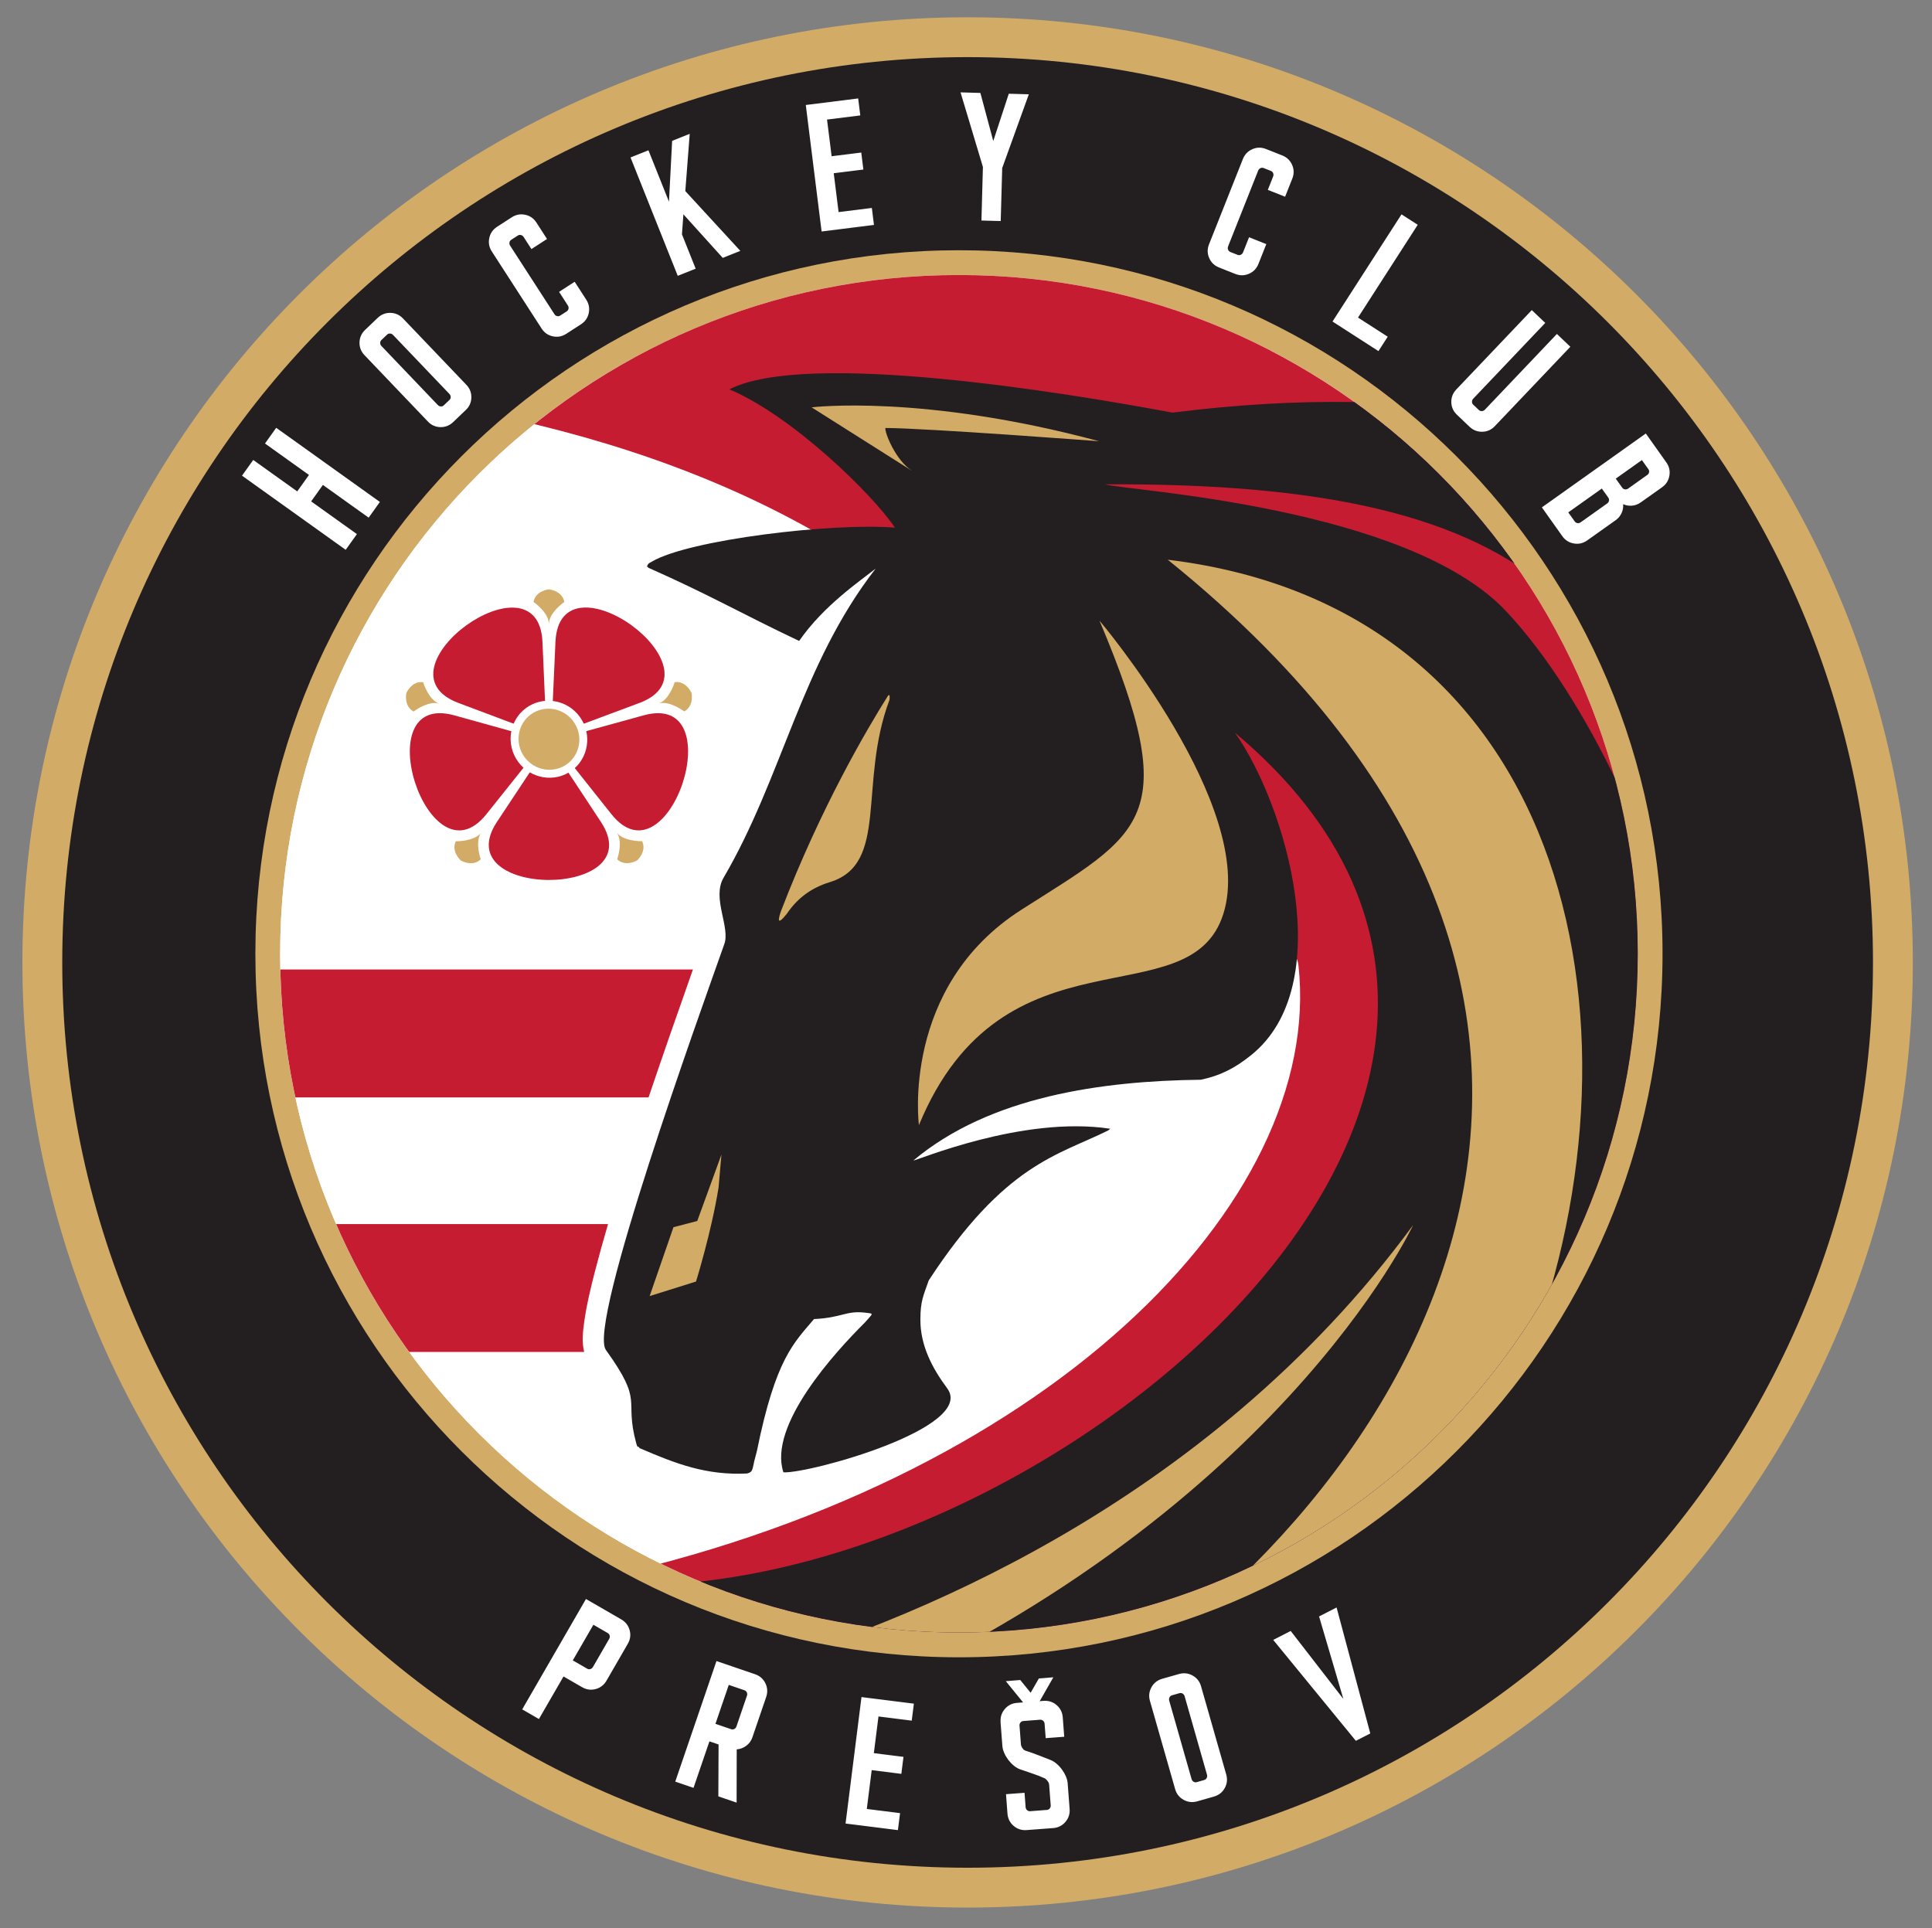 <?xml version="1.0" encoding="UTF-8"?>
<svg id="Layer_1" xmlns="http://www.w3.org/2000/svg" xmlns:xlink="http://www.w3.org/1999/xlink" version="1.1" viewBox="0 0 513 512">
  <rect x="0" y="0" width="513" height="512" fill="#808080" stroke="none"/>
  <!-- Generator: Adobe Illustrator 29.7.1, SVG Export Plug-In . SVG Version: 2.1.1 Build 8)  -->
  <defs>
    <style>
      .st0, .st1, .st2, .st3 {
        fill-rule: evenodd;
      }

      .st0, .st4 {
        fill: #fff;
      }

      .st1 {
        fill: #d2ab67;
      }

      .st2 {
        fill: #c51c31;
      }

      .st5 {
        stroke: #231f20;
        stroke-miterlimit: 22.93;
        stroke-width: .57px;
      }

      .st5, .st6 {
        fill: none;
      }

      .st6 {
        clip-rule: evenodd;
      }

      .st3 {
        fill: #231f20;
      }

      .st7 {
        clip-path: url(#clippath);
      }
    </style>
    <clipPath id="clippath">
      <path class="st6" d="M254.63,73.03c99.54,0,180.24,80.69,180.24,180.24s-80.69,180.24-180.24,180.24-180.24-80.69-180.24-180.24S155.09,73.03,254.63,73.03"/>
    </clipPath>
  </defs>
  <path class="st1" d="M256.93,4.59c138.61,0,250.98,112.37,250.98,250.98s-112.37,250.98-250.98,250.98S5.95,394.17,5.95,255.56,118.32,4.59,256.93,4.59"/>
  <path class="st3" d="M256.93,15.17c132.77,0,240.4,107.63,240.4,240.4s-107.63,240.4-240.4,240.4S16.53,388.33,16.53,255.56,124.16,15.17,256.93,15.17"/>
  <path class="st1" d="M254.63,66.45c103.18,0,186.82,83.64,186.82,186.82s-83.64,186.82-186.82,186.82-186.82-83.64-186.82-186.82S151.45,66.45,254.63,66.45"/>
  <path class="st0" d="M254.63,73.03c99.54,0,180.24,80.69,180.24,180.24s-80.69,180.24-180.24,180.24-180.24-80.69-180.24-180.24S155.09,73.03,254.63,73.03"/>
  <g class="st7">
    <polygon class="st0" points="258.5 282.63 259.53 280.04 260.56 277.46 258.5 277.46 256.43 277.46 257.46 280.04 258.5 282.63"/>
    <polygon class="st5" points="258.5 282.63 259.53 280.04 260.56 277.46 258.5 277.46 256.43 277.46 257.46 280.04 258.5 282.63"/>
    <path class="st0" d="M252.85,468.72c-26.48-12.29-191.25-60.56-192.34-106.38l4.21-243.24s107.54-32.69,187.54-31.89c80.01-.8,147.71,18.47,147.71,18.47v256.65c-1.09,45.82-120.64,94.09-147.12,106.38"/>
    <path class="st2" d="M252.85,468.72l-1.1-.51-.79-.36-.41-.19-.72-.32-1.18-.53-.11-.05-.19-.09-1.32-.59-.18-.08-1.21-.54-.6-.27-.86-.38-1.06-.47-.46-.21-1.56-.69h-.03s-1.65-.75-1.65-.75l-.45-.2-1.26-.56-1.67-.75-.09-.04-1.52-.68-.31-.14-1.88-.84-.22-.1-1.7-.77-.19-.08-1.36-.61-.92-.42-1.42-.65-.51-.23c-1.71-.78-3.47-1.59-5.27-2.43l-1.15-.53-1.25-.58-1.21-.57-1.4-.66-.03-.02-2.25-1.06-1.47-.7-1.02-.49-1.57-.75-1.09-.53-1.67-.81-.42-.2c-1.38-.67-2.77-1.35-4.16-2.04l-.27-.13-1.72-.86-1.03-.52-1.64-.82-1.01-.51c-2.05-1.04-4.12-2.1-6.2-3.18l-.62-.32-1.89-.99-.89-.47-1.82-.97-.8-.43c-2.12-1.14-4.25-2.3-6.37-3.47l-.6-.33c-.67-.37-1.34-.75-2.01-1.12l-.66-.37c-2.22-1.25-4.43-2.52-6.62-3.81l-.34-.2c-.68-.4-1.36-.8-2.03-1.2l-.64-.38c-.65-.39-1.29-.78-1.94-1.17l-.69-.42c-2.04-1.25-4.06-2.5-6.05-3.78,121.34-25.6,195.58-100.5,188.66-163.43-1.91-17.34-53.97,35.68-64.56-59.53-42.58-56.73-108.04-81.38-174.48-91.15,104.62-60.94,226.19-47.68,327.59,6.9l6.51,250.14c-1.09,45.82-160.5,93.71-186.98,106"/>
    <path class="st2" d="M47.72,325.05h113.73c-1.2,4.09-2.34,8.19-3.4,12.29-1.15,4.45-2.28,9.09-2.92,13.65-.35,2.45-.67,5.43-.02,8.01H47.72s0-33.95,0-33.95ZM47.72,291.41h124.49c3.83-11.36,7.8-22.66,11.78-33.96H47.72v33.96Z"/>
    <path class="st0" d="M204.85,167.19s9.91-19.77,32.49-22.1l-7.4,32.33-25.09-10.22Z"/>
    <path class="st3" d="M255.29,474.18c-68.83.11-90.66-46.44-108.19-55.16,111.1,20.09,299.73-124.57,180.84-224.43,13.72,19.51,27.38,67.12,4.22,85.64-4.29,3.43-8.09,5.4-13.31,6.49-26.21.31-56,4.41-76.3,21.43.36.29,28.82-12,52.27-8.41l-.6.46c-13.25,6.6-27.33,8.76-47.61,39.8-1.43,4.11-2.21,5.44-2.22,10.41-.02,6.88,3.12,12.87,7.11,18.24,7.78,10.46-36.72,22.72-43.48,22.32-4.1-12.38,13.54-31.74,21.67-39.82l.95-1.07c1.15-1.32,1.34-1.28-1.21-1.54-4.81-.5-6.03,1.4-13.28,1.73-5.32,6.31-10.19,10.46-15.15,34.96-.18.87-.54,1.96-.72,2.75-.13.59-.19,1.07-.35,1.65-.27.99-.4,1.33-1.55,1.65-10.78.53-18.78-2.51-28.58-6.75-.37-.88-.4.43-.86-1.28-3.32-12.22,2.26-10.41-8.06-24.78-4.88-6.86,25.14-89.9,31.39-107.61,1.8-4.55-3.34-12.3-.14-17.78,15.73-26.9,20.48-56.44,40.39-82.1-4.07,3.26-13.74,9.73-20.33,19.22-15.2-7.2-23.51-12.1-39.75-19.31-.09-.04-.28-.05-.34-.22-.06-.17-.23-.14-.34-.23.54-1.04.34-.71,1.33-1.3,9.74-5.8,47.97-10.39,64.54-9.02-5.86-8.79-27.22-29.68-43.96-36.73,20.42-10.45,88.87.81,117.66,6.18,33.68-4.25,63.63-3.73,93.26,1.49,77.67,45.68,31.93,135.04,47.9,202.56l-11.44-37.39,2.07-7.07c5.78-108.2-35.59-141.13-149.67-140.55,5.72,1.72,80.26,5.76,106.52,33.75,21.71,23.13,41.63,66.78,46.95,97.37l-36.84,109.77c-.88,37.07-83.68,72.48-128.6,92.94.95,1.03-14.21,9.55-26.19,11.76"/>
    <path class="st1" d="M242.13,125.01l-26.62-16.84s29.34-3.63,76.35,9c0,0-45.79-3.48-56.77-3.52-.21,1.22,2.76,8.64,7.05,11.35"/>
    <path class="st1" d="M310.07,148.63c150.35,121.13,62.03,255.4-31.71,308.64,44.22-20.13,125.05-56.68,125.92-93.3,35.34-87.62,14.76-202.12-94.21-215.34"/>
    <path class="st1" d="M172.49,344.17l12.32-3.86s4.08-13.08,5.99-24.98l.76-8.73-6.42,17.63-6.32,1.65-6.32,18.29Z"/>
    <path class="st1" d="M198.15,443.36c40.57-11.57,121.79-42.9,177.06-118.02,0,0-36.59,78.56-154.55,128.86-7.02-3.26-14.64-6.89-22.51-10.84"/>
    <path class="st2" d="M138.81,195.72l1.68,5.18-1.08,2.46s-4.33,5.43-10.25,12.84c-15.4,19.29-32.28-32.85-8.49-26.23,9.13,2.54,15.82,4.4,15.82,4.4l2.32,1.36Z"/>
    <path class="st2" d="M143.06,202.73h5.45s2,1.8,2,1.8c0,0,3.82,5.8,9.04,13.71,13.59,20.61-41.21,20.55-27.57-.03,5.24-7.9,9.07-13.69,9.07-13.69l2.01-1.79Z"/>
    <path class="st2" d="M151.04,200.85l1.69-5.18,2.32-1.35s6.7-1.84,15.83-4.36c23.8-6.56,6.81,45.54-8.55,26.22-5.9-7.42-10.22-12.86-10.22-12.86l-1.08-2.46Z"/>
    <path class="st2" d="M144.16,189.51l-4.41,3.2-2.67-.27s-6.5-2.44-15.37-5.78c-23.11-8.68,21.26-40.85,22.33-16.18.41,9.47.71,16.41.71,16.41l-.58,2.62Z"/>
    <path class="st2" d="M151.72,192.69l-4.4-3.21-.57-2.63s.32-6.94.74-16.41c1.12-24.66,45.42,7.6,22.29,16.23-8.88,3.31-15.39,5.74-15.39,5.74l-2.67.26Z"/>
    <path class="st1" d="M116.58,186.83c-2.93-.84-6.75,2.11-6.75,2.11-2.7-1.44-1.93-4.93-1.93-4.93,0,0,1.43-3.27,4.46-2.85,0,0,1.38,4.64,4.22,5.67M145.75,165.62c-.1-3.04-4.09-5.77-4.09-5.77.54-3.01,4.09-3.36,4.09-3.36,0,0,3.55.35,4.09,3.36,0,0-3.99,2.74-4.09,5.77ZM174.93,186.81c2.86-1.04,4.22-5.67,4.22-5.67,3.03-.42,4.46,2.85,4.46,2.85,0,0,.77,3.48-1.93,4.93,0,0-3.84-2.94-6.75-2.11ZM163.79,221.11c1.87,2.4,6.7,2.26,6.7,2.26,1.33,2.75-1.33,5.12-1.33,5.12,0,0-3.08,1.8-5.28-.31,0,0,1.61-4.56-.08-7.07ZM127.73,221.12c-1.7,2.52-.08,7.07-.08,7.07-2.21,2.12-5.28.32-5.28.32,0,0-2.67-2.37-1.33-5.12,0,0,4.84.12,6.7-2.26Z"/>
    <path class="st0" d="M139.72,187.98c4.51-3.28,10.9-2.22,14.23,2.37,3.32,4.57,2.37,10.99-2.14,14.27-4.53,3.29-10.93,2.21-14.25-2.36-3.33-4.58-2.37-10.99,2.16-14.28"/>
    <path class="st1" d="M140.97,189.7c3.58-2.6,8.65-1.76,11.29,1.88,2.64,3.63,1.88,8.72-1.7,11.32-3.59,2.61-8.67,1.75-11.3-1.87-2.64-3.64-1.88-8.72,1.71-11.33"/>
  </g>
  <path class="st4" d="M437.38,126.15c.26-.19.43-.43.49-.73.06-.3,0-.58-.19-.85l-1.71-2.4-6.94,4.93,1.71,2.4c.19.26.43.41.74.45.3.04.59-.03.85-.22l5.04-3.59ZM426.74,133.71c.26-.19.42-.43.49-.73.06-.3,0-.58-.19-.85l-1.71-2.4-8.91,6.33,1.71,2.4c.19.26.43.41.74.45.3.04.59-.03.85-.22l7.02-4.99ZM437.02,115.13l5.43,7.65c.77,1.08,1.04,2.26.82,3.54-.22,1.28-.86,2.3-1.94,3.07l-5.68,4.03c-.71.5-1.47.79-2.3.86-.82.07-1.61-.06-2.36-.4.07.82-.07,1.61-.42,2.37-.35.76-.86,1.39-1.55,1.87l-7.57,5.38c-1.08.77-2.26,1.04-3.54.82-1.28-.22-2.3-.86-3.07-1.94l-5.43-7.65,27.59-19.61ZM406.74,82.35l3.57,3.4-19.12,20.11c-.22.23-.34.5-.34.81,0,.31.11.57.35.8l1.47,1.4c.23.22.5.32.81.3.31-.02.57-.15.8-.38l19.12-20.11,3.57,3.4-20.06,21.09c-.91.96-2.02,1.45-3.31,1.48-1.3.03-2.43-.41-3.39-1.32l-3.36-3.2c-.96-.91-1.45-2.02-1.49-3.31-.03-1.3.41-2.43,1.32-3.39l20.06-21.09ZM372.14,56.92l4.31,2.77-15.86,24.64,7.89,5.08-2.46,3.82-12.2-7.85,18.32-28.46ZM326.1,65.43c-.12.3-.12.59-.01.88.11.29.32.49.62.61l1.89.75c.3.12.59.11.87-.02.28-.13.48-.35.6-.65l1.59-4,4.58,1.82-2.09,5.26c-.49,1.23-1.33,2.1-2.52,2.62-1.19.52-2.4.53-3.63.04l-4.31-1.71c-1.23-.49-2.1-1.33-2.62-2.52-.52-1.19-.53-2.4-.04-3.63l8.99-22.65c.49-1.23,1.33-2.1,2.52-2.62,1.19-.52,2.4-.53,3.63-.04l4.31,1.71c1.23.49,2.1,1.33,2.62,2.52.52,1.19.53,2.4.04,3.63l-1.91,4.81-4.59-1.82,1.41-3.55c.12-.3.12-.59.01-.88-.11-.29-.32-.49-.62-.61l-1.89-.75c-.3-.12-.59-.11-.87.02-.28.13-.48.35-.6.65l-7.99,20.13ZM260.99,44.33l-5.94-19.8,5.27.15,3.42,12.77,4.12-12.56,5.32.15-7.07,19.59-.39,14.07-5.12-.14.39-14.21ZM218.16,61.47l-4.2-33.59,13.91-1.74.56,4.51-8.83,1.1,1.22,9.74,7.87-.98.56,4.51-7.87.98,1.29,10.32,8.83-1.1.56,4.51-13.91,1.74ZM181.46,56.92l-.38,5.31,3.64,9.12-4.76,1.9-12.54-31.44,4.76-1.9,5.45,13.65.84-16.16,4.67-1.86-1.17,15.2,14.61,15.88-4.67,1.86-10.44-11.56ZM147.2,83.42c.18.27.41.44.71.52.3.08.58.03.85-.15l1.71-1.1c.27-.18.43-.41.49-.72.05-.3,0-.59-.18-.86l-2.33-3.61,4.14-2.68,3.07,4.75c.72,1.11.94,2.3.67,3.57-.27,1.27-.96,2.26-2.07,2.98l-3.9,2.52c-1.11.72-2.3.94-3.57.67-1.27-.27-2.26-.96-2.98-2.07l-13.22-20.47c-.72-1.11-.94-2.3-.67-3.57.27-1.27.96-2.26,2.07-2.98l3.9-2.52c1.11-.72,2.3-.94,3.57-.67,1.27.27,2.26.96,2.98,2.08l2.81,4.35-4.14,2.68-2.07-3.21c-.18-.27-.41-.44-.71-.52-.3-.08-.58-.03-.85.15l-1.71,1.1c-.27.17-.43.41-.49.72-.05.3,0,.59.18.86l11.76,18.19ZM116.25,107.55c.22.23.49.36.8.38.31.02.58-.08.81-.31l1.47-1.4c.23-.22.35-.49.34-.8,0-.31-.12-.58-.34-.81l-14.96-15.66c-.22-.23-.49-.36-.8-.38-.31-.02-.58.08-.81.31l-1.47,1.4c-.23.22-.35.49-.34.8,0,.31.12.58.34.81l14.96,15.66ZM96.78,94.31c-.91-.96-1.35-2.08-1.32-3.38.03-1.3.52-2.4,1.48-3.32l3.36-3.21c.96-.91,2.08-1.35,3.38-1.32,1.3.03,2.4.52,3.32,1.48l16.83,17.62c.91.96,1.35,2.08,1.33,3.38-.03,1.3-.52,2.4-1.48,3.32l-3.36,3.21c-.95.91-2.08,1.35-3.38,1.33-1.3-.03-2.41-.52-3.32-1.48l-16.83-17.62ZM85.74,128.77l-3.12,4.37,12.15,8.69-2.98,4.17-27.53-19.69,2.98-4.17,11.68,8.35,3.12-4.37-11.68-8.35,2.98-4.17,27.53,19.69-2.98,4.17-12.15-8.69Z"/>
  <polygon class="st4" points="267.07 446.43 270.91 446.12 273.66 449.51 275.85 445.71 279.69 445.4 275.92 452 271.87 452.33 267.07 446.43"/>
  <path class="st4" d="M338.07,435.48l4.65-2.38,13.98,18.05-6.45-21.91,4.65-2.38,8.95,33.45-3.83,1.96-21.94-26.79ZM316.4,472.43c.09.31.27.55.53.7.26.16.55.2.86.11l1.95-.56c.31-.09.54-.27.67-.54.14-.27.17-.57.08-.88l-5.94-20.83c-.09-.31-.27-.55-.53-.7-.26-.16-.55-.2-.86-.11l-1.95.56c-.31.09-.54.27-.67.55-.14.27-.17.57-.08.88l5.94,20.83ZM305.34,451.66c-.36-1.27-.23-2.47.4-3.61.63-1.14,1.58-1.88,2.85-2.25l4.46-1.27c1.27-.36,2.47-.23,3.61.4,1.14.63,1.89,1.58,2.25,2.85l6.69,23.43c.36,1.27.23,2.47-.4,3.61-.63,1.14-1.58,1.88-2.85,2.25l-4.46,1.27c-1.27.36-2.47.23-3.61-.4-1.14-.63-1.89-1.58-2.25-2.85l-6.69-23.43ZM265.69,457.28c-.1-1.32.27-2.47,1.12-3.46.85-.99,1.93-1.53,3.25-1.63l7.04-.53c1.32-.1,2.47.27,3.46,1.12.99.85,1.53,1.93,1.63,3.25l.39,5.16-4.92.37-.29-3.81c-.02-.32-.15-.59-.38-.8-.23-.21-.5-.3-.82-.28l-4.44.34c-.32.02-.58.16-.77.4-.19.24-.28.52-.25.84l.37,4.92c.03.35.16.7.39,1.04.24.34.5.56.8.67,1.16.36,2.31.77,3.46,1.22,1.15.45,2.24.87,3.27,1.28.53.22,1.06.55,1.58,1,.52.44.99.95,1.4,1.52.42.57.76,1.16,1.03,1.79.27.63.43,1.23.48,1.81l.52,6.85c.1,1.32-.27,2.47-1.12,3.46-.85.99-1.93,1.53-3.25,1.63l-7.04.53c-1.32.1-2.47-.27-3.46-1.12-.99-.85-1.53-1.93-1.63-3.25l-.39-5.16,4.92-.37.29,3.81c.02.32.15.59.38.8.23.21.5.3.82.28l4.44-.34c.32-.02.58-.16.77-.4.19-.24.28-.52.25-.84l-.42-5.5c-.02-.29-.16-.6-.41-.94-.25-.34-.51-.58-.78-.72-.97-.44-2.01-.85-3.12-1.22-1.11-.37-2.23-.75-3.36-1.15-.6-.21-1.17-.55-1.73-1.01-.55-.46-1.04-.98-1.48-1.56-.43-.58-.79-1.19-1.06-1.83-.28-.64-.44-1.27-.48-1.88l-.48-6.27ZM224.52,484.23l4.23-33.58,13.91,1.75-.57,4.51-8.83-1.11-1.23,9.74,7.87.99-.57,4.51-7.87-.99-1.3,10.31,8.83,1.11-.57,4.51-13.91-1.75ZM198.34,450.3c.11-.31.09-.6-.03-.88-.13-.28-.34-.47-.64-.58l-4.16-1.42-3.54,10.34,4.16,1.42c.31.1.59.08.86-.06.27-.15.46-.37.56-.68l2.78-8.14ZM190.25,441.09l10.25,3.5c1.25.43,2.16,1.23,2.73,2.39.57,1.17.64,2.38.22,3.63l-3.66,10.71c-.32.95-.87,1.7-1.65,2.27-.77.57-1.62.89-2.52.95l-.03,14.14-4.85-1.66.06-13.78-2.43-.83-4.22,12.35-4.85-1.66,10.95-32.03ZM161.75,435.21c.16-.28.21-.57.14-.87-.07-.3-.24-.53-.52-.69l-3.81-2.2-5.47,9.46,3.81,2.2c.28.16.57.2.86.11.29-.09.52-.28.68-.55l4.3-7.45ZM155.59,424.61l9.38,5.42c1.14.66,1.88,1.62,2.22,2.87.34,1.25.17,2.45-.49,3.6l-5.66,9.8c-.66,1.14-1.62,1.88-2.87,2.22-1.26.34-2.46.17-3.6-.49l-4.94-2.85-6.53,11.3-4.44-2.56,16.93-29.31Z"/>
  <path class="st1" d="M291.94,164.8s41.8,49.42,32.91,77.82c-8.89,28.4-58.48,1.92-80.85,56.15,0,0-4.85-36.74,27.22-57.2,32.06-20.46,43.09-23.84,20.72-76.77"/>
  <path class="st1" d="M235.75,184.8c.27-.35.6-.54.44,1.02h0c-8.37,22.27-.05,43.56-15.8,48.41-5.31,1.63-8.81,4.52-11.49,8.45h0c-2.85,3.59-2.15,1-1.49-.83,10.62-27.63,22.98-48.53,28.34-57.04"/>
</svg>
